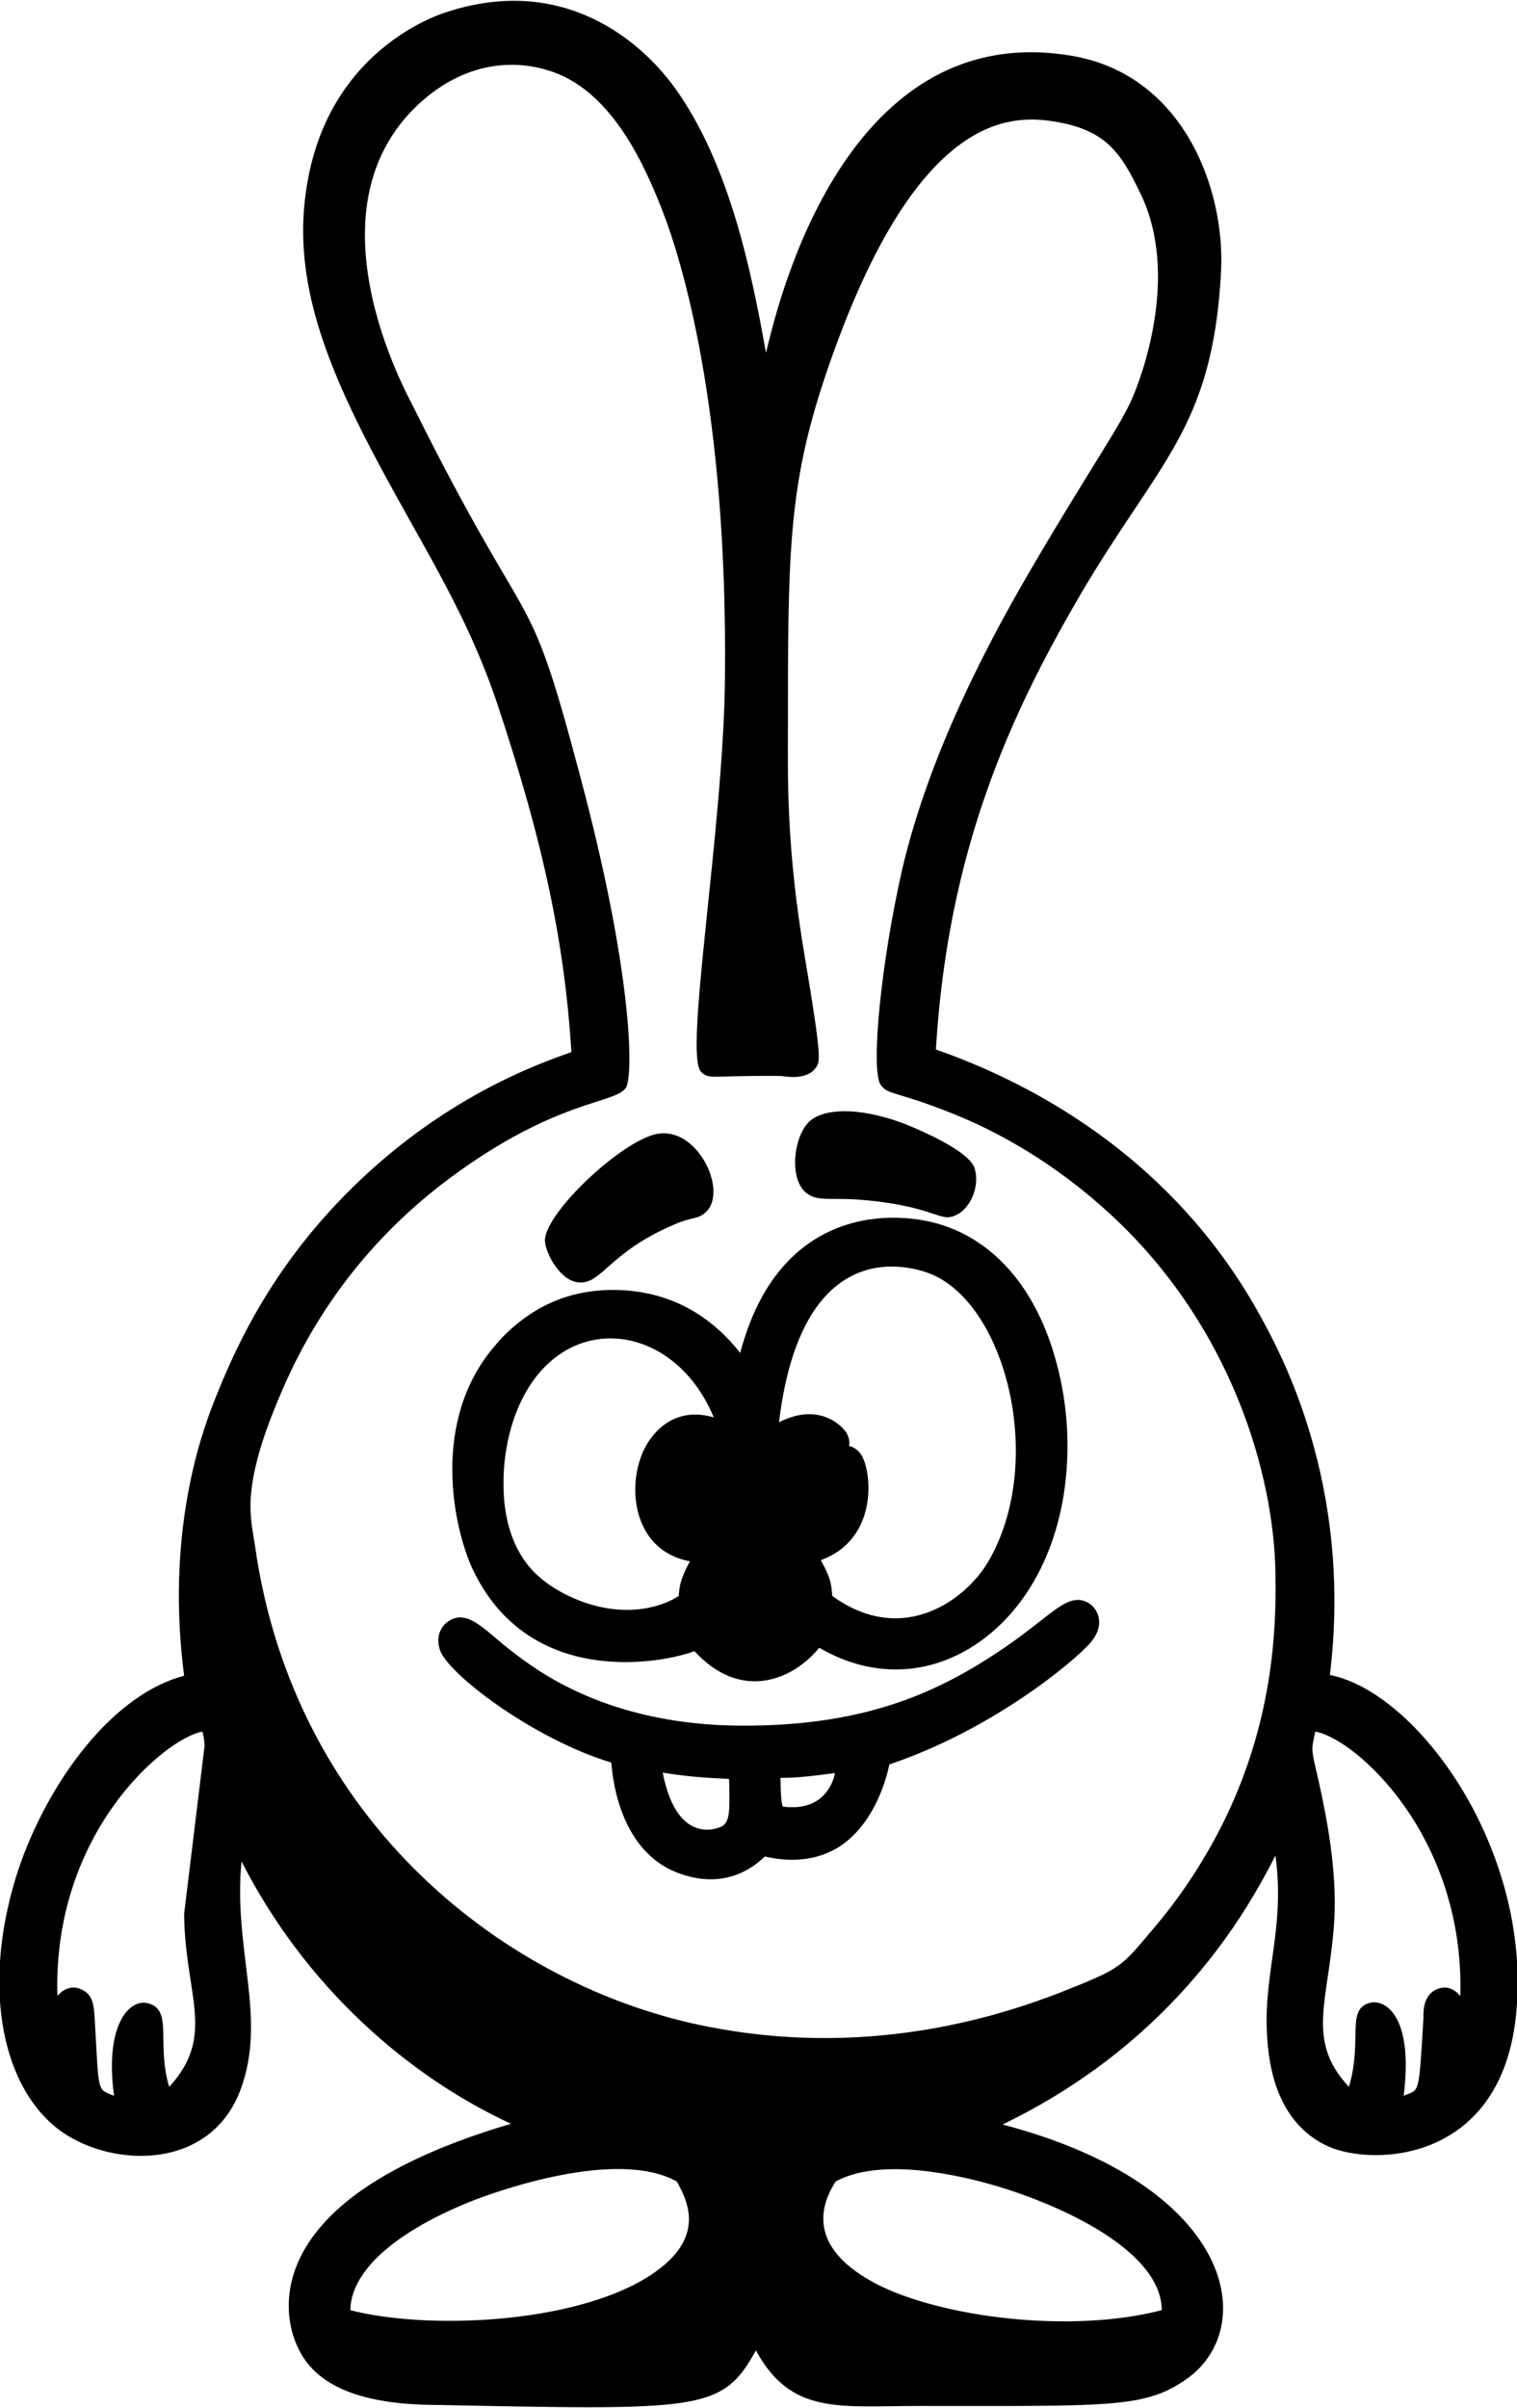 <?xml version="1.0" encoding="UTF-8"?> <svg xmlns="http://www.w3.org/2000/svg" viewBox="0 0 407.00 646.00" data-guides="{&quot;vertical&quot;:[],&quot;horizontal&quot;:[]}"><path fill="url(#tSvgGradient1b5f79ff88)" stroke="none" fill-opacity="1" stroke-width="0" stroke-opacity="1" fill-rule="evenodd" stroke-linecap="round" stroke-linejoin="round" stroke-dasharray="" paint-order="" id="tSvg16e352d8673" title="Path 1" d="M93.698 590.041C102.698 582.941 116.397 575.841 137.097 569.741C109.397 556.942 81.898 532.942 64.798 499.342C62.498 523.142 71.698 541.042 64.598 560.442C56.598 582.141 30.798 581.641 16.799 572.042C0.799 560.942 -5.001 533.942 4.199 503.842C10.899 481.942 28.098 455.243 49.398 449.543C44.498 411.843 53.698 385.644 57.098 376.844C63.898 359.244 73.698 339.844 92.498 320.644C118.297 294.345 144.897 285.245 153.297 282.245C151.497 253.045 145.797 226.045 133.497 189.046C124.797 163.046 112.498 145.446 99.198 119.847C85.098 92.647 78.198 70.947 82.698 47.747C89.398 12.248 118.897 3.548 119.797 3.248C150.897 -6.952 172.397 10.648 182.297 25.348C195.797 45.247 201.596 72.547 205.496 94.647C207.696 86.247 224.796 4.448 287.396 14.948C317.095 19.848 328.795 50.147 327.595 73.047C325.295 115.246 310.795 123.646 289.495 160.146C271.296 191.446 254.296 227.845 251.096 281.545C267.196 287.245 311.695 304.844 338.195 353.144C343.195 362.344 363.095 397.943 356.795 449.343C380.295 453.943 410.994 496.042 406.794 540.042C402.994 580.341 368.195 581.241 356.195 575.741C345.595 570.841 341.295 560.242 340.195 549.242C338.195 530.342 344.995 518.642 342.195 497.742C332.295 517.542 320.595 531.442 310.195 541.442C292.396 558.542 274.996 566.942 268.996 569.942C331.695 586.441 338.095 624.941 317.895 638.541C306.895 646.041 297.296 645.441 246.796 645.441C225.096 645.441 212.296 647.941 202.797 630.541C193.697 647.141 187.797 646.541 115.198 645.141C87.098 644.641 80.998 633.941 78.598 626.341C77.098 621.341 73.998 605.741 93.698 590.041ZM191.397 319.044C191.497 321.444 190.997 323.544 189.597 324.944C187.197 327.344 186.297 326.144 180.797 328.544C163.497 335.944 161.597 344.244 155.597 344.044C150.297 343.944 146.297 336.044 146.197 332.844C146.097 325.444 166.997 305.744 176.497 304.144C184.597 302.844 190.997 312.044 191.397 319.044ZM261.896 316.144C261.996 320.644 259.096 325.944 254.596 326.544C251.796 326.844 247.996 323.544 232.996 322.044C223.296 321.044 219.596 322.544 216.496 320.144C211.296 316.344 212.996 303.644 217.896 300.245C221.096 297.945 229.096 296.445 242.596 301.445C242.996 301.644 259.196 307.844 261.396 313.144C261.696 314.044 261.896 315.044 261.896 316.144ZM195.697 482.342C195.697 480.942 195.697 479.243 195.597 477.243C189.497 476.942 184.597 476.642 177.797 475.543C181.897 496.342 193.797 489.942 193.897 489.842C195.497 488.642 195.697 486.642 195.697 482.342ZM223.996 475.643C214.796 476.942 211.496 476.942 209.396 476.942C209.496 484.642 209.996 484.243 209.996 484.642C222.296 486.342 223.996 475.943 223.996 475.643ZM225.296 495.342C220.396 498.442 213.896 500.042 205.196 498.042C194.897 507.942 183.297 503.342 179.197 501.242C165.597 493.942 164.297 475.843 163.997 472.843C142.897 466.443 119.897 448.843 117.997 442.543C116.897 438.843 118.297 436.343 120.297 434.943C125.597 431.343 130.497 437.843 137.397 443.043C143.797 447.943 162.797 462.843 199.096 462.943C232.896 463.043 252.496 453.643 269.896 441.743C282.496 433.043 286.496 427.043 291.896 429.943C294.296 431.243 296.896 435.543 292.596 440.643C287.996 445.943 265.996 464.143 238.596 473.343C238.496 473.843 235.896 488.342 225.296 495.342ZM134.597 358.944C142.097 351.244 151.597 346.044 164.597 346.044C181.597 346.144 192.097 354.744 198.597 362.944C209.096 322.944 240.696 324.444 253.396 328.844C267.896 333.744 280.396 347.744 284.996 372.444C288.196 389.743 286.496 412.443 273.896 429.543C261.396 446.343 240.496 454.043 219.796 442.043C212.696 450.743 198.797 456.543 186.297 442.943C178.997 445.843 142.397 453.643 126.897 421.143C121.697 410.143 115.198 380.844 133.197 360.544C133.597 360.044 134.097 359.544 134.597 358.944ZM135.097 398.343C135.097 406.743 137.197 415.443 143.197 421.643C148.497 427.043 156.097 430.043 161.297 431.143C174.297 433.843 181.897 428.243 182.097 428.143C182.297 426.043 182.197 424.243 185.097 418.843C168.397 415.743 167.697 395.443 174.397 386.144C180.997 377.044 189.597 379.744 191.497 380.244C180.297 353.144 148.097 350.644 137.797 380.844C136.197 385.544 134.997 391.844 135.097 398.343ZM208.996 381.544C220.396 375.744 226.596 383.344 227.196 384.544C228.196 386.443 227.796 387.844 227.796 387.943C227.896 387.943 229.296 388.144 230.596 389.644C233.896 393.243 236.296 412.743 220.196 418.543C223.196 423.843 222.996 425.343 223.296 428.143C242.496 442.043 259.496 428.743 265.196 418.843C280.396 392.743 270.296 351.044 250.396 342.044C249.496 341.644 215.696 326.244 208.996 381.544ZM220.896 595.741C221.096 600.841 224.196 606.941 234.996 612.641C252.296 621.641 287.196 626.141 311.695 619.741C311.595 604.641 287.496 592.741 268.996 586.941C262.896 585.041 237.796 577.741 224.196 585.241C223.396 586.541 220.696 590.641 220.896 595.741ZM67.198 403.743C67.198 408.143 67.898 411.343 68.398 414.543C78.798 488.842 135.997 533.242 190.197 543.742C206.797 546.942 241.496 551.342 284.696 534.442C300.895 528.042 300.695 527.742 308.895 518.042C312.295 514.042 320.495 504.342 328.095 489.142C341.195 462.743 342.495 438.443 342.195 422.343C341.895 395.843 330.495 355.644 297.695 325.544C282.996 312.044 267.896 303.644 255.596 298.745C240.096 292.545 238.296 293.845 236.296 291.045C233.496 287.245 236.396 257.845 242.096 233.045C249.796 200.146 267.196 168.646 277.696 150.846C293.096 124.646 300.795 113.947 303.895 106.547C305.795 102.147 316.795 74.247 305.995 51.947C300.595 40.747 296.596 34.347 281.096 32.347C268.696 30.848 244.196 33.147 221.396 100.947C211.396 130.746 211.396 148.946 211.396 196.146C211.396 208.245 210.896 227.145 215.896 256.545C220.696 284.945 219.996 284.845 218.796 286.545C216.296 289.945 210.496 288.745 209.596 288.645C190.597 288.445 190.397 289.745 188.097 287.545C183.397 283.045 194.097 222.145 194.497 182.246C195.297 109.447 182.797 69.547 177.697 56.447C172.797 43.947 164.297 25.047 148.497 19.348C138.097 15.648 125.497 16.748 113.998 26.448C80.598 54.747 109.297 105.847 110.897 109.147C143.497 174.546 141.097 153.246 155.497 207.645C169.797 260.945 169.997 288.745 167.897 291.845C164.997 296.144 149.097 294.945 120.697 316.044C89.598 339.144 77.998 367.144 73.598 378.044C68.598 390.443 67.298 398.143 67.198 403.743ZM352.095 468.943C352.095 470.843 352.595 472.643 353.795 477.842C355.995 487.842 358.695 501.642 357.995 514.942C356.695 536.542 349.995 547.042 361.895 559.842C365.695 547.342 360.895 538.742 367.795 537.242C371.595 536.442 379.295 540.742 376.595 562.242C380.894 560.342 380.594 562.742 381.894 541.542C381.894 540.242 381.594 535.642 385.094 533.842C388.795 531.942 391.094 534.742 391.794 535.442C392.994 492.342 363.495 466.343 352.895 464.543C352.395 466.543 352.195 467.743 352.095 468.943ZM93.998 619.741C113.897 624.941 152.697 623.641 173.297 611.141C189.997 600.941 184.497 590.541 181.597 585.241C165.497 576.241 133.097 587.841 125.897 590.741C104.298 599.541 94.098 610.141 93.998 619.741ZM54.898 468.243C54.798 467.043 54.698 465.843 54.298 464.543C44.698 466.143 14.099 491.242 15.399 535.442C15.499 535.342 18.398 531.542 22.498 534.042C24.799 535.442 25.198 537.742 25.398 541.342C26.599 562.042 25.898 560.242 30.598 562.242C27.998 543.042 34.798 536.042 39.798 537.442C46.498 539.242 41.898 548.242 45.398 559.842C58.098 545.942 49.598 535.342 49.398 513.442" style=""></path><defs><linearGradient id="tSvgGradient1b5f79ff88" x1="203.5" x2="203.5" y1="645.785" y2="0.215" gradientUnits="userSpaceOnUse" gradientTransform=""><stop offset="0.00" stop-color="hsl(326.412,73.15%,70.78%)" stop-opacity="1.00" transform="translate(-5000, -5000)"></stop><stop offset="1.00" stop-color="hsl(32.76,94.74%,77.65%)" stop-opacity="1.00" transform="translate(-5000, -5000)"></stop></linearGradient></defs></svg> 
